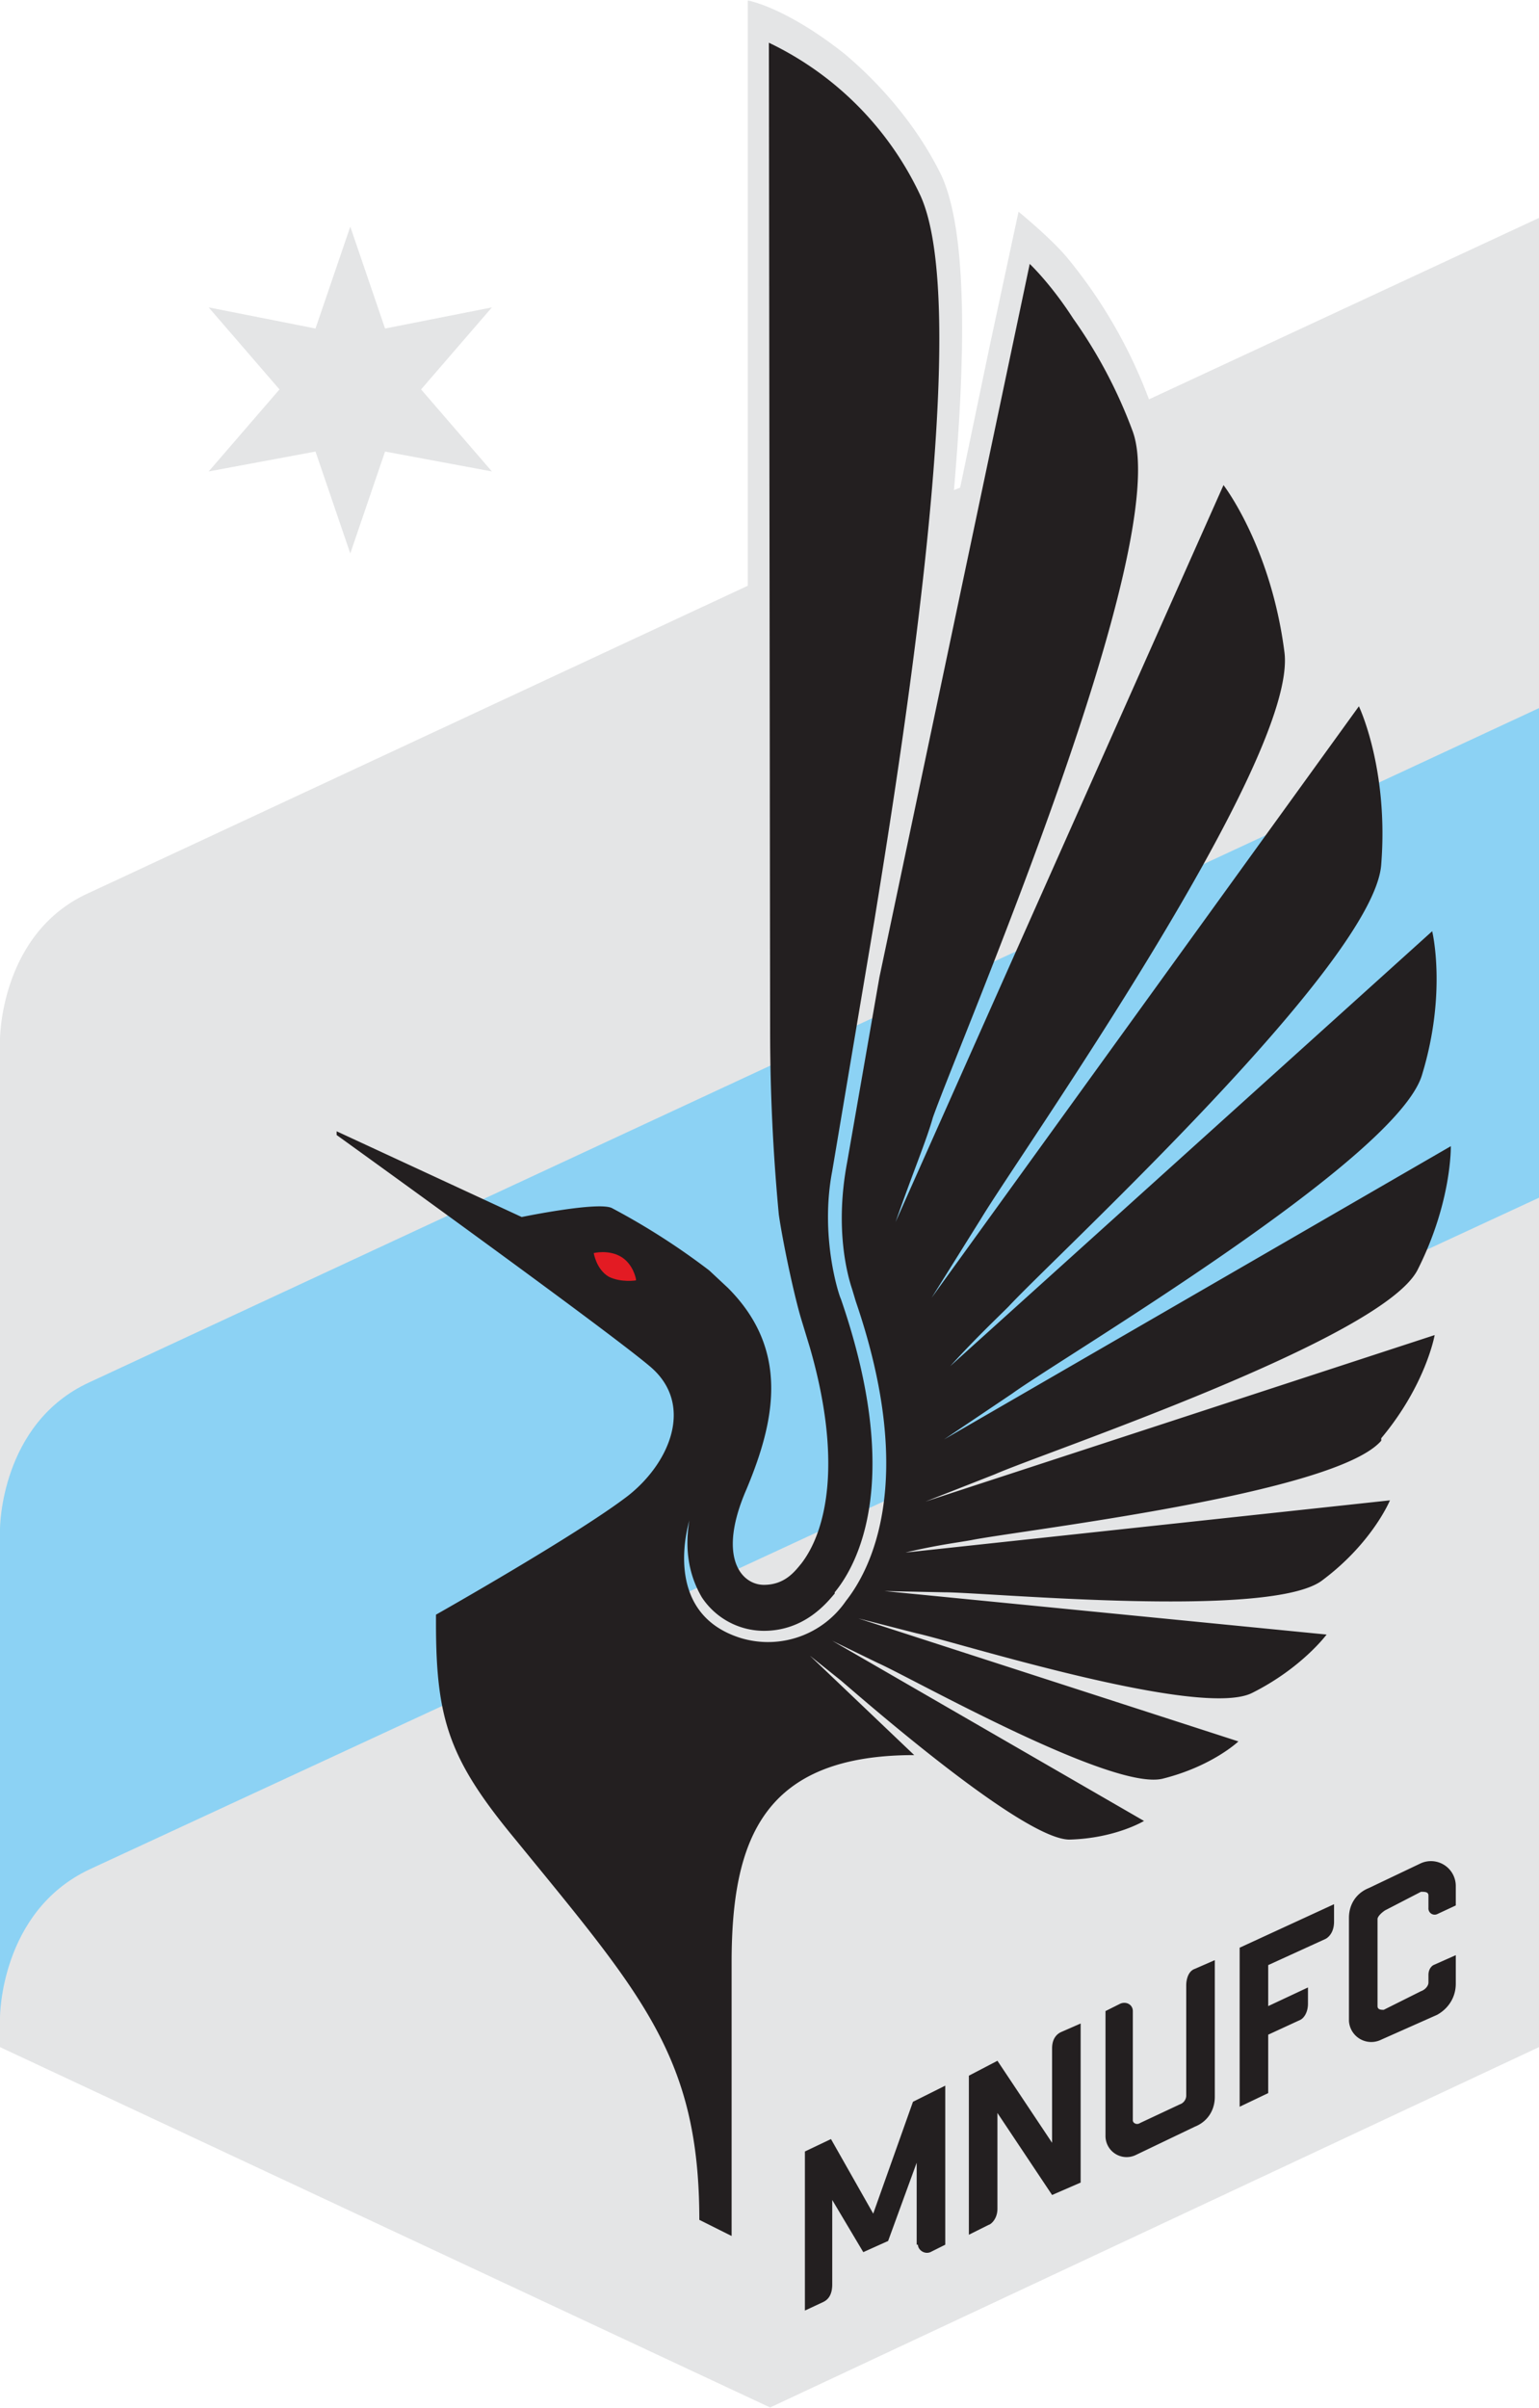<svg height="206.6" viewBox="0 0 123.9 193.7" width="132.1" xmlns="http://www.w3.org/2000/svg"><path d="M82 17l-2.3 10.7-2.4 11.5-.5.2c1-11.6 1-20.9-1-25.3C74 10.4 71.2 7 68 4.3 63.2.5 60.2 0 60.2 0v47.1l-53 24.7C0 75 0 83.6 0 83.6v81.1l62 29 61.9-29V17.5L92.5 32.1A39.9 39.9 0 0 0 86 20.8c-1.3-1.6-4-3.8-4-3.8" fill="#e4e5e6"/><path d="M25.4 36.3l2.8 8.2 2.8-8.2 8.6 1.6-5.7-6.6 5.7-6.6-8.6 1.7-2.8-8.2-2.8 8.2-8.6-1.7 5.7 6.6-5.7 6.6z" fill="#e4e5e6"/><path d="M7.2 111.2C0 114.5 0 123 0 123v39.3s0-8.5 7.2-11.9L124 96.3V56.9z" fill="#8cd2f4"/><path d="M111.2 115.7c3.6-4.3 4.3-8.3 4.3-8.3l-41 13.4 5.6-2.2c4.1-1.8 31-10.8 34-16.4 2.8-5.5 2.7-10 2.7-10L76 115.8l5.5-3.7c4-2.9 31.1-18.9 33-25.7 2-6.6.8-11.5.8-11.5l-38.8 35c2.1-2.3 3.7-3.8 4.7-4.8 3.8-4.1 29.5-27.7 30-35.6.6-7.7-1.8-12.7-1.8-12.7L75 104.4 79 98c3.2-5.3 25.6-37 24.4-45.6-1.1-8.5-4.9-13.4-4.9-13.4L72.1 98.3c1.4-4 2.5-6.6 3-8.4 2.3-6.5 19.4-46 16.1-55.2a39 39 0 0 0-4.8-9.1c-1.8-2.8-3.5-4.4-3.5-4.4L70.8 78.6l-2.6 14.9c-1 5.3 0 9 .4 10.2l.3 1c5 14.6 1.1 21.7-.8 24.1a7.6 7.6 0 0 1-8.4 3c-6.6-2-4.2-9.4-4.2-9.5-.5 3 .3 5 1 6.2a6 6 0 0 0 5 2.7c3.3 0 5.1-2.3 5.7-3v-.1c1.9-2.3 5.5-9.1.5-23.6-.2-.4-1.7-5.1-.7-10.3L70.4 74c2.6-16 7.8-49.3 3.7-58.3A25.7 25.7 0 0 0 61.9 3.4L62 83a158 158 0 0 0 .7 14.7c.3 2.1 1.2 6.4 1.8 8.4l.7 2.3c2.6 9 1.4 14.7-.7 17.4-.5.6-1.3 1.7-3 1.7-1.8 0-3.8-2.2-1.4-7.7 2.3-5.5 3.5-11.2-1.5-16.2l-1.5-1.4a56.3 56.3 0 0 0-7.8-5c-1-.6-7.3.7-7.3.7L27.1 91v.3s21.4 15.4 25.2 18.6c3.6 3 1.7 7.7-1.7 10.4-4 3.1-15.5 9.6-15.5 9.6v.7c0 7.8 1.1 11 6.4 17.4 10.2 12.5 14.8 17.5 14.8 30.6l2.6 1.3v-22c0-10 2.6-16.7 14.7-16.7l-8.4-8 2.5 2C69.8 137 82.4 148 86.1 148c3.7-.1 6-1.5 6-1.5L67 132l3.7 1.8c2.7 1.2 18.8 10.3 22.9 9.3 4-1 6.1-3 6.1-3l-30.6-9.9 4.7 1.2c3.2.7 22.8 6.9 27 4.8 4-2 6-4.7 6-4.7L71.2 128l4.8.1c3.6 0 26.5 2.2 30.5-1 4-3 5.4-6.4 5.4-6.4l-39 4.2c2.5-.6 4.2-.8 5.3-1 4-.8 29.3-3.7 33-8" fill="#231f20"/><path d="M51.2 103s-1.2.2-2.2-.3c-1-.6-1.2-1.9-1.2-1.9s1.2-.3 2.2.3c1 .6 1.2 1.8 1.2 1.8" fill="#e31b23"/><g fill="#231f20"><path d="M106.7 156s.7-.3.7-1.4v-1.4l-7.6 3.5v12.8l2.3-1.1v-4.7l2.6-1.2c.2-.1.6-.5.6-1.3v-1.3l-3.2 1.5v-3.3zM114.4 152.2c.3 0 .6 0 .6.3v1a.5.5 0 0 0 .7.5l1.5-.7v-1.6a2 2 0 0 0-2.8-1.8l-4.2 2c-1 .4-1.6 1.3-1.6 2.4v8.3a1.8 1.8 0 0 0 2.6 1.5l4.5-2c.9-.5 1.5-1.4 1.5-2.5v-2.3l-1.8.8s-.4.2-.4.8v.6c0 .3-.3.6-.6.7l-3 1.5c-.2 0-.5 0-.5-.3v-7c0-.2.3-.5.6-.7zM84.7 172.4l-4.4-6.6L78 167v12.8l1.6-.8c.1 0 .7-.4.7-1.3v-7.7l4.4 6.6 2.3-1v-12.8l-1.6.7c-.2.1-.7.4-.7 1.3zM73.8 180.6V174l-2.3 6.3-2 .9L67 177v6.8c0 .8-.3 1.2-.7 1.4l-1.5.7v-12.8l2.1-1 3.4 6 3.2-9 2.6-1.3v12.8l-1.2.6c-.5.2-1-.2-1-.6M89 161.8v10a1.7 1.7 0 0 0 2.4 1.6l4.8-2.3c1-.4 1.6-1.3 1.6-2.4v-11l-1.6.7c-.6.2-.7 1-.7 1.3v8.9c0 .3-.2.6-.5.7l-3.2 1.5c-.3.2-.6 0-.6-.2v-8.8c0-.5-.5-.8-1-.6z"/></g></svg>